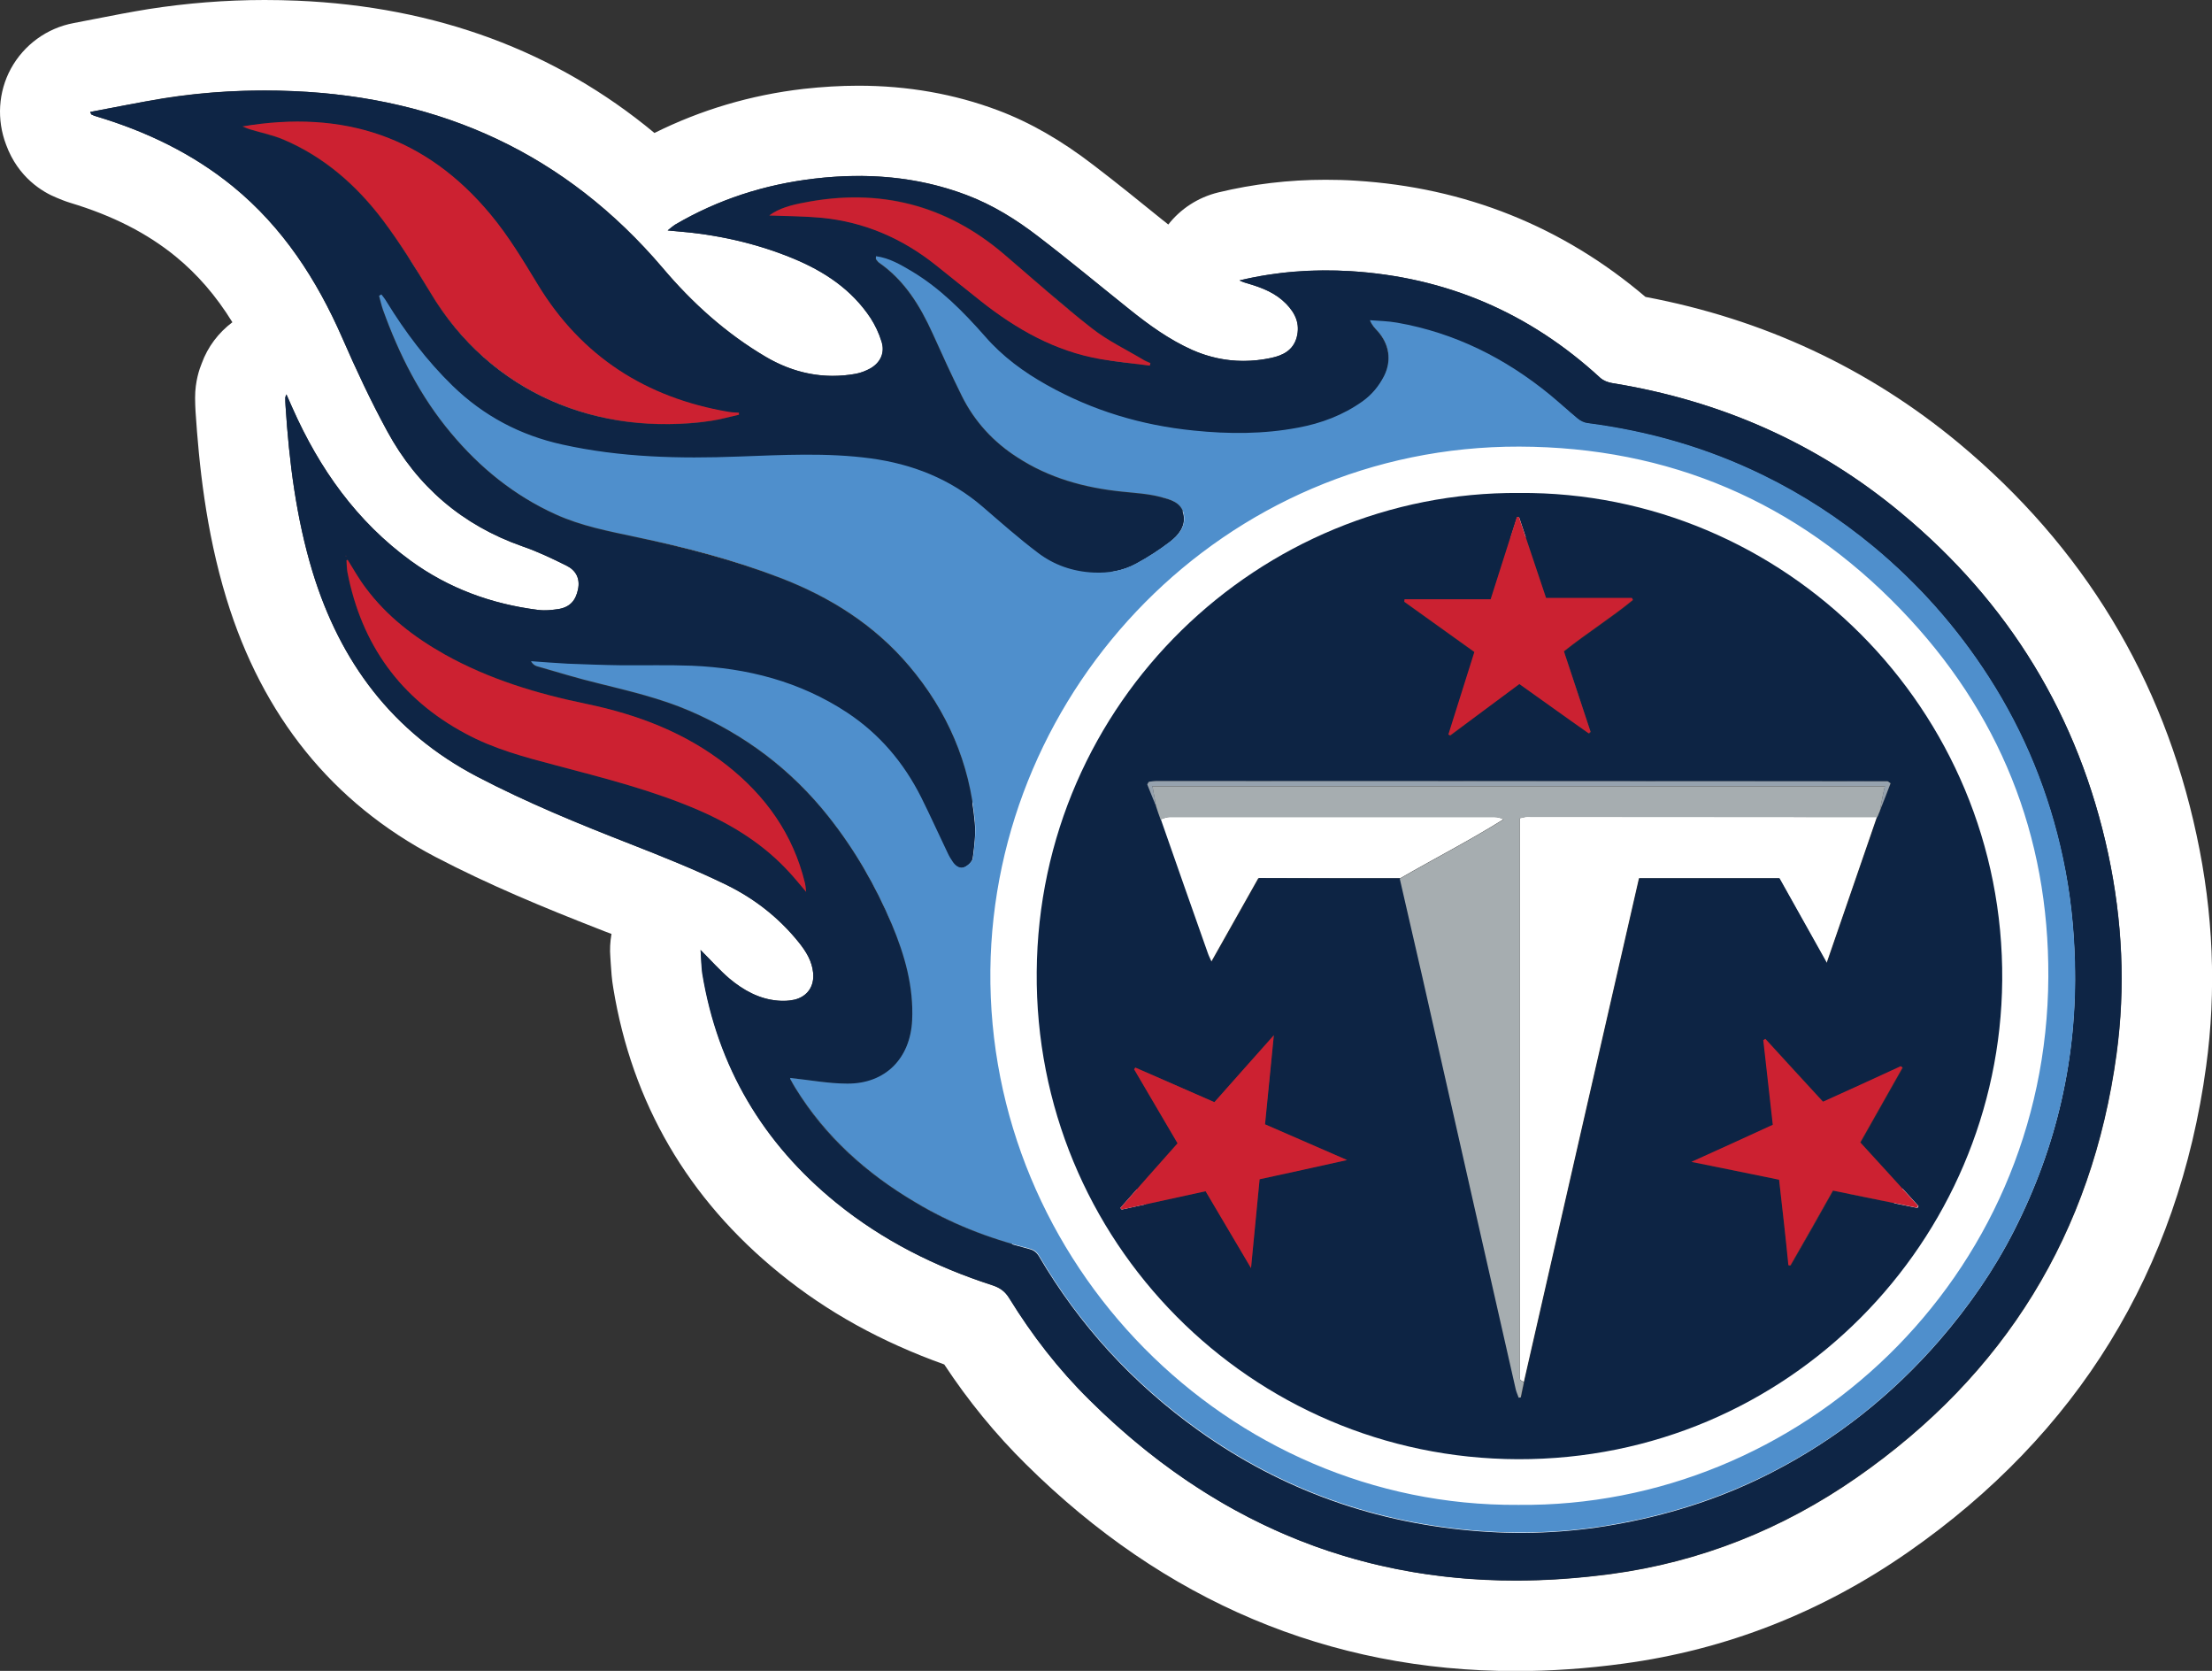 <?xml version="1.0" encoding="utf-8"?>
<!-- Generator: Adobe Illustrator 28.1.0, SVG Export Plug-In . SVG Version: 6.00 Build 0)  -->
<svg version="1.1" id="Layer_1" xmlns="http://www.w3.org/2000/svg" xmlns:xlink="http://www.w3.org/1999/xlink" x="0px" y="0px"
	 viewBox="0 0 978.5 738.9" style="enable-background:new 0 0 978.5 738.9;" xml:space="preserve">
<rect x="0" y="0" width="978.5" height="738.9" fill="#333333" stroke="none"/>
<style type="text/css">
	.st0{fill:#FFFFFF;}
	.st1{fill:#0E2545;}
	.st2{fill:#4F8FCC;}
	.st3{fill:#CC2131;}
	.st4{fill:#CB2131;}
	.st5{fill:#0D2444;}
	.st6{fill:#A6ADB0;}
	.st7{fill:#96A2AE;}
</style>
<g>
	<path class="st0" d="M722.4,265.4c-0.1-0.3-0.3-0.6-0.4-0.9C722.1,264.8,722.2,265.1,722.4,265.4c-8.4,6.9-17.6,12.9-26.6,19.7
		C704.8,278.3,714,272.3,722.4,265.4z"/>
	<path class="st0" d="M502.1,472.1c11.6,5.1,23.2,10.1,35,15.3l0,0C525.3,482.2,513.7,477.1,502.1,472.1L502.1,472.1z"/>
	<path class="st0" d="M702.9,324.5L702.9,324.5c0.3-0.2,0.5-0.5,0.8-0.7c-3.9-11.9-7.9-23.8-11.8-35.6c3.9,11.8,7.8,23.7,11.8,35.6
		C703.4,324,703.2,324.2,702.9,324.5z"/>
	<path class="st0" d="M641.5,325.2c7.6-5.6,15.2-11.3,22.9-17C656.7,313.9,649.1,319.6,641.5,325.2z"/>
	<path class="st0" d="M509.8,347.7L509.8,347.7c0.6,3.2,1.1,6.1,1.6,8.9l0,0C510.9,353.8,510.3,350.9,509.8,347.7z"/>
	<path class="st0" d="M811,526.6c-6.2,11-12.5,22.1-18.8,33.1C798.5,548.7,804.7,537.6,811,526.6z"/>
	<path class="st0" d="M823,505.3c6.3-11.2,12.5-22.2,18.7-33.1C835.5,483.2,829.3,494.1,823,505.3z"/>
	<path class="st0" d="M852,252.8c-23.2-23.4-50.2-41.8-80.4-54.7c-31.2-13.3-64.2-20.1-98.1-20.1l0,0c-0.5,0-1,0-1.6,0
		c-0.5,0-0.9,0-1.4,0c-33.3,0-65.9,6.6-96.6,19.5c-18,7.6-35,17.1-50.6,28.5c-1.6-4.3-6.2-5.4-10.1-6.3c-5.4-1.4-11.2-1.7-16.8-2.3
		c-16.6-1.7-32.3-6-46.4-15.2c-10.5-6.8-18.9-15.8-24.5-27.1c-4.5-9.1-8.7-18.3-12.9-27.6c-5.6-12.3-12.4-23.6-23.8-31.4
		c-0.5-0.4-0.9-1-1.3-1.5c-0.1-0.2,0-0.6,0-1.3l0,0c0,0.7-0.1,1.1,0,1.3c0.4,0.5,0.8,1.1,1.3,1.5c11.4,7.9,18.2,19.1,23.8,31.4
		c4.2,9.2,8.4,18.5,12.9,27.6c5.6,11.3,14,20.2,24.5,27.1c14.1,9.2,29.8,13.5,46.4,15.2c5.6,0.6,11.3,0.9,16.8,2.3
		c3.9,1,8.5,2,10.1,6.3c-10.3,7.5-20.1,15.8-29.3,24.8c-23.3,23-41.8,49.9-54.7,79.8c-3.4,7.9-6.4,16-9,24.2
		c-3.5-22.6-13.1-42.8-28.1-60.5c-15.4-18.2-34.9-30.4-57-38.9c-20.7-8-42-13.5-63.6-18c-12.2-2.6-24.4-4.9-35.8-10.1
		c-18.2-8.3-33.3-20.5-46.1-35.8c-13.7-16.3-23-34.8-30.2-54.7c-0.7-2-1.1-4-1.7-6.1c0,0,0,0,0.1,0c0,0,0,0-0.1,0
		c0.6,2,1,4.1,1.7,6.1c7.1,19.8,16.5,38.4,30.2,54.7c12.8,15.3,27.9,27.4,46.1,35.8c11.4,5.2,23.6,7.5,35.8,10.1
		c21.6,4.6,42.9,10.1,63.6,18c22.1,8.5,41.6,20.8,57,38.9c15.1,17.7,24.6,37.9,28.1,60.5c-7.6,24-11.5,49-11.8,74.7
		c-0.3,34.5,6.2,67.9,19.3,99.5c3,7.3,6.4,14.4,10,21.3c-15.1-4.4-29.5-10.4-43.1-18.5c-21.5-12.7-39.6-29-52.9-50.4
		c-0.7-1.1-1.3-2.3-2-3.5c-0.2-0.3-0.2-0.7-0.3-1c0,0.3,0.1,0.7,0.3,1c0.6,1.2,1.3,2.3,2,3.5c13.2,21.4,31.4,37.7,52.9,50.4
		c13.6,8,28,14.1,43.1,18.5c11.6,22,26.3,42.1,44,60c23.2,23.5,50.4,41.9,80.6,54.9c31.3,13.4,64.6,20.2,98.9,20.3h0.6
		c68.1,0,131.9-26.5,179.7-74.6c23-23.1,41.1-50,53.8-79.9c13.1-30.8,19.9-63.4,20.2-96.8c0.3-34.6-6.2-68.2-19.4-99.8
		C893.6,303.7,875.3,276.3,852,252.8z M837.9,532.1c-8.9-1.8-17.8-3.7-27-5.5C820.1,528.5,829.1,530.3,837.9,532.1
		c-33.8,55.9-94.8,93.3-164,93.3c-0.6,0-1.3,0-1.9,0c-0.1,0-0.3,0-0.4,0c-0.1,0-0.2,0-0.3,0c-0.5,0-0.9,0-1.4,0
		c-50.6,0-98.6-20.3-135.1-57.2c-37.1-37.5-57.2-86.8-56.6-138.8c1.1-104.7,86.1-190.2,190.1-191.9c-2.8,8.7-5.6,17.4-8.5,26.6
		c2.9-9.1,5.7-17.9,8.5-26.6c1.1,0,2.2,0,3.3,0h0.5c55.6,0.1,101.3,19.7,140,59.8c36.1,37.4,54.3,82.7,54.1,134.6
		C865.9,468.5,855.6,502.9,837.9,532.1z"/>
	<path class="st0" d="M831.6,358.5c1.6-4.1,3.2-8.1,4.7-12c-0.9-0.6-1.2-0.9-1.4-0.9c-107.9-0.1-215.7-0.1-323.6-0.1
		c-1,0-2,0.2-2.9,0.3c-0.1,0-0.3,0.2-0.4,0.3l0,0c0.1-0.1,0.2-0.3,0.4-0.3c1-0.1,2-0.3,2.9-0.3c107.9,0,215.7,0.1,323.6,0.1
		c0.3,0,0.5,0.3,1.4,0.9C834.8,350.4,833.2,354.5,831.6,358.5L831.6,358.5c-0.4,0.9-0.8,1.9-1.2,2.8c-51.7,0-103.3-0.1-155-0.1
		c-0.9,0-1.9,0.4-3.1,0.6c0,1.9,0,3.5,0,5.2c0,79.6,0,159.3,0,238.9c0,1.3-0.1,2.7,0.1,4c0.1,0.5,1.1,0.9,1.7,1.3
		c-0.5,2.2-0.9,4.4-1.4,6.7c-0.3,0-0.6,0.1-0.9,0.1c-0.4-1.2-1-2.4-1.3-3.7c-6-26.4-12-52.9-18-79.3c-7.8-34.3-15.5-68.7-23.3-103
		c-3.3-14.5-6.7-29-10-43.5c15.2-8.8,30.9-16.8,45.9-26.2c-1.4-0.7-2.7-1-3.9-1c-20.1,0-40.2,0-60.2,0c-27.9,0-55.8,0-83.7,0
		c-1.4,0-2.7,0.7-4.1,1.1c6.9,19.7,13.8,39.5,20.8,59.2c0.4,1.2,1,2.3,1.7,3.9c7.2-12.8,14-24.9,20.9-37.1c21,0,41.8,0,62.6,0
		c3.3,14.5,6.7,29,10,43.5c7.8,34.3,15.6,68.7,23.3,103c6,26.4,12,52.9,18,79.3c0.3,1.3,0.9,2.5,1.3,3.7c0.3,0,0.6-0.1,0.9-0.1
		c0.5-2.2,0.9-4.4,1.4-6.7C691,536.9,708,462.7,725,388.4c20.8,0,41.3,0,62,0c6.8,12.1,13.6,24.3,21,37.5
		c7.7-22.4,15-43.5,22.3-64.7C830.8,360.4,831.2,359.5,831.6,358.5z"/>
	<path class="st0" d="M553.3,560.8L553.3,560.8c1.3-13.8,2.5-26.3,3.8-39.3l0,0C555.8,534.4,554.6,547,553.3,560.8z"/>
	<path class="st0" d="M787,521.7c-11.2-2.3-22.1-4.5-33.8-6.9C764.9,517.2,775.8,519.4,787,521.7z"/>
	<path class="st0" d="M563.3,457.7L563.3,457.7c-1.4,13.9-2.6,26.5-3.9,39.4c11.9,5.2,23.6,10.3,36.3,15.8l0,0
		c-12.7-5.5-24.4-10.6-36.3-15.8C560.7,484.2,562,471.6,563.3,457.7z"/>
	<path class="st0" d="M457.9,124.2c5.9,5.1,11.8,10.1,17.8,15.1C469.7,134.4,463.8,129.3,457.9,124.2z"/>
	<path class="st0" d="M434,133.2c15.7,12.4,32.8,22.1,52.8,25.6c5.4,1,10.9,1.6,16.4,2.2c-5.5-0.7-11-1.3-16.4-2.2
		C466.7,155.3,449.7,145.6,434,133.2c-6.7-5.3-13.2-10.6-19.9-15.9c-14.9-11.9-31.8-19.2-50.8-21c-7.7-0.7-15.5-0.7-22.9-1l0,0
		c7.4,0.3,15.2,0.3,22.9,1c19,1.8,35.9,9.1,50.8,21C420.7,122.6,427.3,127.9,434,133.2z"/>
	<path class="st0" d="M508.9,160.6c-0.1,0.3-0.1,0.6-0.2,0.9C508.8,161.1,508.8,160.8,508.9,160.6L508.9,160.6z"/>
	<path class="st0" d="M612.4,166.3c3.4-6.9,2.3-14.2-3-19.9c-1.2-1.3-2.4-2.5-3.3-4.7l0,0c0.9,2.2,2.1,3.4,3.3,4.7
		C614.6,152.1,615.8,159.4,612.4,166.3c-2.2,4.5-5.4,8.3-9.6,11.3c-4,2.9-8.2,5.2-12.6,7c4.4-1.8,8.6-4.1,12.6-7
		C607,174.6,610.1,170.8,612.4,166.3z"/>
	<path class="st0" d="M110.6,57.2c-0.9-0.3-1.7-0.6-3.4-1.3l0,0C108.9,56.6,109.8,56.9,110.6,57.2c4.9,1.5,10,2.5,14.7,4.5
		c9,3.8,17,8.8,24.3,14.8c-7.3-6-15.3-11-24.3-14.8C120.6,59.7,115.5,58.7,110.6,57.2z"/>
	<path class="st0" d="M190.2,129.2c23.2,38.8,62,58.4,104.2,58.4c6.6,0,13.3-0.5,20-1.4c4.2-0.6,8.3-1.8,12.4-2.7
		c-4.1,0.9-8.3,2.1-12.4,2.7c-6.7,1-13.4,1.4-20,1.4C252.2,187.5,213.5,167.9,190.2,129.2c-6.6-11-13.4-21.9-21.1-32.1
		c-2.6-3.5-5.4-6.8-8.3-9.9c2.9,3.1,5.7,6.4,8.3,9.9C176.8,107.3,183.7,118.2,190.2,129.2z"/>
	<path class="st0" d="M394.5,408.6c5.7,13.6,9.8,27.5,9,42.5c-0.5,10.5-5,18.9-12.4,23.7c7.4-4.8,11.9-13.1,12.4-23.7
		C404.3,436.1,400.2,422.2,394.5,408.6c-7.2-17.1-16.4-33-28-47.6c-16.4-20.8-37-36.2-61.3-46.7c-13-5.6-26.7-8.8-40.4-12.2
		c-9.2-2.2-18.2-5-27.3-7.6c-1-0.3-1.9-1-2.6-2.2l0,0c0.7,1.2,1.6,1.9,2.6,2.2c9.1,2.6,18.1,5.4,27.3,7.6
		c13.7,3.4,27.4,6.6,40.4,12.2c24.3,10.5,44.8,25.9,61.3,46.7C378.1,375.6,387.4,391.5,394.5,408.6z"/>
	<path class="st0" d="M971.7,369.4c-14.8-69.4-50.2-127.7-105.3-173.5c-39.9-33.1-86.4-54.8-138.5-64.6
		c-36.7-31.2-79.8-48.4-128.2-51.4c-4.5-0.3-9-0.4-13.4-0.4c-16.2,0-32.1,1.9-47.4,5.6c-9,2.2-16.7,7.3-22.1,14.2
		c-0.8-0.7-1.7-1.4-2.5-2c-9.9-8-20.1-16.3-30.6-24.3c-14.3-11-28.1-18.9-42.2-24.2c-19.4-7.3-40.1-10.9-61.8-10.9
		c-7.9,0-16,0.5-24.2,1.4c-23.4,2.7-45.5,9.3-66,19.5c-43.7-36.3-96.7-55.9-158-58.5C126.7,0.1,121.8,0,117,0
		C99.7,0,82.5,1.4,65.8,4c-8,1.3-15.8,2.8-23.4,4.3c-3.3,0.6-6.5,1.3-9.8,1.9c-11.8,2.2-22,9.6-27.8,20.2C-0.8,40.7-1.5,53,2.7,64
		C8,78.5,18.9,85,25.2,87.5c1.2,0.5,3.3,1.4,5.9,2.2c18.9,5.7,34.1,13.5,46.7,23.8c9.5,7.8,17.7,17.2,25,29
		c-6.1,4.6-10.9,10.8-13.6,18.3c-0.9,2.2-2.9,7.7-2.9,15.1c0,2.3,0.1,4.2,0.2,6.1c1.5,22.6,4.4,52.4,13.7,82.8
		c15.9,51.9,46.9,90.3,92.3,114.1c23.9,12.5,48.7,22.7,72,31.8c1.9,0.8,3.9,1.5,6,2.3c-0.6,3.4-0.8,6.9-0.5,10.4
		c0.1,1,0.1,2,0.2,3.1c0.2,2.9,0.4,6.5,1.1,10.5c8.3,50.7,33,93.2,73.6,126.1c21,17.1,44.9,30.3,72.8,40.3
		c10.6,16.1,22.8,31,36.2,44.2C515.1,708.2,588,739,670.6,739c15.4,0,31.4-1.1,47.5-3.3c45.4-6.1,87.8-22.7,126.1-49.4
		c37.2-25.9,67.3-57.2,89.2-92.9c22.1-35.9,36.4-76.9,42.5-121.8C980.5,438.1,979.1,403.7,971.7,369.4z M936.3,466.2
		c-10.8,79.2-49.4,141.7-115,187.3c-32.8,22.8-69.2,37.3-108.6,42.6c-14.4,1.9-28.4,2.9-42.1,2.9c-71.6,0-134.7-26.4-188.5-79.8
		c-13.7-13.5-25.4-28.6-35.5-45c-1.9-3.1-4.2-4.7-7.6-5.8c-25-8.1-48.3-19.7-68.9-36.4c-32.5-26.4-52.5-60.1-59.3-101.5
		c-0.5-3.1-0.5-6.3-0.9-10.4c4.7,4.7,8.5,9,12.7,12.6c6.2,5.2,13.2,9.1,21.4,9.8c0.8,0.1,1.7,0.1,2.6,0.1c1.6,0,3.3-0.2,4.8-0.5
		c5.8-1.4,8.9-6,8.3-11.9c-0.5-5.2-3.1-9.4-6.3-13.4c-8.9-11.1-20-19.7-32.7-25.8c-13.6-6.6-27.7-12.2-41.7-17.7
		c-23.1-9-46-18.4-68-29.9c-37.4-19.6-60.5-50.6-72.7-90.4c-7.3-24-10.4-48.8-12-73.7c-0.1-1.2-0.1-2.3-0.1-3.5
		c0-0.3,0.2-0.6,0.5-1.4c1,2.3,1.9,4.2,2.7,6.1c11.9,26.8,28.4,50.1,52.3,67.5c16.8,12.2,35.7,19.1,56.2,21.7c1,0.1,2,0.2,3,0.2
		c2.2,0,4.3-0.3,6.4-0.6c4.9-0.9,7.4-3.8,8.4-8.7c1-4.8-1-8.4-5-10.4c-6.4-3.2-12.9-6.3-19.6-8.6c-26.5-9.3-46.5-26.4-59.8-50.9
		c-7.3-13.4-13.8-27.3-19.9-41.3c-11.3-25.8-26.3-48.9-48.3-66.9c-17.9-14.6-38.4-24.4-60.4-31c-0.8-0.2-1.5-0.5-2.3-0.9
		c-0.1,0-0.1-0.3-0.5-1.1c10.8-2,21.4-4.2,32.1-6c15-2.4,30-3.5,45.1-3.5c4.3,0,8.6,0.1,12.8,0.3c65.6,2.8,120.5,27.9,163.3,78.2
		c13.1,15.5,28.1,29,45.6,39.3c9.3,5.5,19.3,8.4,29.7,8.4c3.3,0,6.7-0.3,10.1-0.9c2.2-0.4,4.5-1.3,6.5-2.4c4.5-2.6,6.5-7,4.9-11.9
		c-1.1-3.6-2.8-7.2-4.8-10.3c-8.4-12.7-20.5-20.7-34.3-26.4c-16.7-6.9-34.2-10.7-52.3-12.1c-0.8-0.1-1.5-0.1-3.2-0.3
		c1.5-1.2,2.3-1.9,3.2-2.5c19.1-11.2,39.6-17.8,61.6-20.4c6.6-0.8,13.1-1.2,19.6-1.2c16.2,0,32.1,2.5,47.7,8.4
		c11.7,4.4,22.1,10.9,31.8,18.4c13.6,10.4,26.8,21.4,40.2,32.1c8.7,7,17.7,13.5,28,18.1c7.3,3.2,14.8,4.8,22.5,4.8
		c4,0,8.1-0.4,12.2-1.3c5.2-1.1,9.8-3.3,11.4-9.1c1.6-6-0.6-10.7-4.7-14.9c-4.6-4.7-10.4-7-16.5-8.8c-1.4-0.4-2.8-0.8-4.1-1.5
		c12.6-3,25.3-4.4,38.1-4.4c3.6,0,7.3,0.1,10.9,0.3c42.5,2.6,79.3,18.4,110.6,47.2c1.3,1.2,3.4,2,5.2,2.3
		c47.7,7.7,90.5,26.4,127.7,57.3c47.9,39.7,78.7,90,91.8,151C938.9,407,940.3,436.6,936.3,466.2z"/>
	<path class="st0" d="M251.8,309.7c2.5,0.6,5.1,1.1,7.7,1.7c1.3,0.3,2.6,0.6,4,0.9c-1.3-0.3-2.6-0.6-4-0.9
		C256.9,310.8,254.3,310.3,251.8,309.7z"/>
	<path class="st0" d="M169.4,269c7.9,8.2,17.2,14.8,27.3,20.5C186.6,283.8,177.3,277.2,169.4,269z"/>
	<path class="st0" d="M157.4,267.5c8.2,24.8,24.2,43.9,48.5,57C181.6,311.4,165.6,292.3,157.4,267.5z"/>
</g>
<g>
	<g>
		<path class="st1" d="M309.9,420.1c4.7,4.7,8.5,9,12.7,12.6c6.2,5.2,13.2,9.1,21.4,9.8c2.4,0.2,5,0.2,7.4-0.4
			c5.8-1.4,8.9-6,8.3-11.9c-0.5-5.2-3.1-9.4-6.3-13.4c-8.9-11.1-20-19.7-32.7-25.8c-13.6-6.6-27.7-12.2-41.7-17.7
			c-23.1-9-46-18.4-68-29.9c-37.4-19.6-60.5-50.6-72.7-90.4c-7.3-24-10.4-48.8-12-73.7c-0.1-1.2-0.1-2.3-0.1-3.5
			c0-0.3,0.2-0.6,0.5-1.4c1,2.3,1.9,4.2,2.7,6.1c11.9,26.8,28.4,50.1,52.3,67.5c16.8,12.2,35.7,19.1,56.2,21.7
			c3.1,0.4,6.3,0.1,9.4-0.4c4.9-0.9,7.4-3.8,8.4-8.7c1-4.8-1-8.4-5-10.4c-6.4-3.2-12.9-6.3-19.6-8.6c-26.5-9.3-46.5-26.4-59.8-50.9
			c-7.3-13.4-13.8-27.3-19.9-41.3c-11.3-25.8-26.3-48.9-48.3-66.9c-17.9-14.6-38.4-24.4-60.4-31c-0.8-0.2-1.5-0.5-2.3-0.9
			c-0.1,0-0.1-0.3-0.5-1.1c10.8-2,21.4-4.2,32.1-5.9c19.1-3.1,38.4-4.1,57.8-3.3c65.6,2.8,120.5,27.9,163.3,78.2
			c13.1,15.5,28.1,29,45.6,39.3c12.3,7.2,25.6,10.1,39.8,7.5c2.2-0.4,4.5-1.3,6.5-2.4c4.5-2.6,6.5-7,4.9-11.9
			c-1.1-3.6-2.8-7.2-4.8-10.3c-8.4-12.7-20.5-20.7-34.3-26.4c-16.7-6.9-34.2-10.7-52.3-12.1c-0.8-0.1-1.5-0.1-3.2-0.3
			c1.5-1.2,2.3-1.9,3.2-2.5c19.1-11.2,39.6-17.8,61.6-20.4c23-2.7,45.5-1,67.3,7.2c11.7,4.4,22.1,10.9,31.9,18.4
			c13.6,10.4,26.8,21.4,40.2,32.1c8.7,7,17.7,13.5,28,18.1c11.2,4.9,22.8,6,34.7,3.5c5.2-1.1,9.8-3.3,11.4-9.1
			c1.6-6-0.6-10.7-4.7-14.9c-4.6-4.7-10.4-7-16.5-8.8c-1.4-0.4-2.8-0.8-4.1-1.5c16.2-3.9,32.5-5.1,49-4.1
			c42.5,2.6,79.3,18.4,110.6,47.2c1.3,1.2,3.4,2,5.2,2.3c47.7,7.7,90.5,26.4,127.7,57.3c47.9,39.7,78.7,90,91.8,151
			c6.2,29.3,7.7,58.8,3.6,88.4c-10.8,79.2-49.4,141.7-115,187.3c-32.8,22.8-69.2,37.3-108.6,42.6c-89.3,12.1-166.5-13.3-230.7-76.9
			c-13.7-13.5-25.4-28.6-35.5-45c-1.9-3.1-4.2-4.7-7.6-5.8c-25-8.1-48.3-19.7-68.9-36.4c-32.5-26.4-52.5-60.1-59.3-101.5
			C310.2,427.4,310.2,424.2,309.9,420.1z M349.5,476.7c0.1,0.3,0.1,0.8,0.3,1.2c0.6,1.2,1.3,2.3,2,3.5
			c13.2,21.4,31.4,37.7,52.9,50.4c15.7,9.3,32.5,15.9,50.1,20.4c2.1,0.5,3.5,1.3,4.7,3.2c18,30.7,41.6,56.4,70.5,77.1
			c37.3,26.7,79,41.3,124.6,44.7c21.3,1.6,42.5,0.4,63.6-3.7c23-4.4,45-11.7,65.7-22.4c28.4-14.6,53-34.1,74-58.3
			c12.9-14.9,24.1-31,33-48.5c19-37.3,28-76.8,26.9-118.7c-0.4-15.5-2-30.8-5.3-46c-6.1-28.7-17-55.5-32.9-80.2
			c-13.9-21.7-30.8-40.8-50.7-57.3c-15.2-12.6-31.6-23.3-49.3-31.9c-24.5-12-50.4-19.4-77.5-22.9c-1.5-0.2-3.1-1-4.3-2
			c-4.1-3.4-8-7-12.1-10.4c-19.9-16.4-42.2-27.5-67.7-32c-4-0.7-8-0.7-12.1-1.1c0.9,2.2,2.1,3.4,3.3,4.7c5.2,5.7,6.4,13,3,19.9
			c-2.2,4.5-5.4,8.3-9.6,11.3c-8.6,6.1-18.2,9.7-28.4,11.6c-15.3,2.9-30.7,2.9-46.2,1.3c-23.1-2.4-44.9-8.8-65.1-20.2
			c-10.2-5.8-19.5-12.7-27.3-21.5c-9.6-10.9-19.8-21.2-32.3-28.7c-4.9-2.9-9.9-5.9-15.9-6.7c0,0.7-0.1,1.1,0,1.3
			c0.4,0.5,0.8,1.1,1.3,1.5c11.4,7.9,18.2,19.1,23.8,31.4c4.2,9.2,8.4,18.5,12.9,27.6c5.6,11.3,14,20.2,24.5,27.1
			c14.1,9.2,29.8,13.5,46.4,15.2c5.6,0.6,11.3,0.9,16.8,2.3c4.3,1.1,9.5,2.2,10.5,7.9c0.9,5.2-2.4,9-6.1,11.9
			c-4.7,3.6-9.8,6.9-15,9.7c-5.8,3.1-12.3,4.2-18.8,4c-9-0.4-17.4-3.4-24.6-8.7c-8.5-6.4-16.4-13.5-24.5-20.4
			c-14.3-12.3-31.1-19-49.6-21.4c-19.4-2.6-38.9-1.5-58.4-0.8c-26.2,0.9-52.2,0.4-77.9-5.3c-18.6-4.1-34.8-12.7-48.6-26
			c-11.4-11.1-20.9-23.6-29.2-37.2c-0.7-1.1-1.5-2.1-2.3-3.2c-0.3,0.2-0.7,0.4-1,0.6c0.6,2,1,4.1,1.7,6.1
			c7.1,19.8,16.5,38.4,30.2,54.7c12.8,15.3,27.9,27.4,46.1,35.8c11.4,5.2,23.6,7.5,35.8,10.1c21.6,4.6,42.9,10.1,63.6,18
			c22.1,8.5,41.6,20.8,57,38.9c16.9,19.9,26.9,43,29.2,69.1c0.5,5.2-0.2,10.6-0.9,15.9c-0.2,1.5-2.1,3.3-3.7,4
			c-1.9,0.9-3.9-0.3-5.1-2.1c-0.9-1.2-1.6-2.5-2.3-3.9c-3.9-8.2-7.7-16.6-11.8-24.8c-7.7-15.3-18.3-28-32.8-37.5
			c-20.9-13.7-44.1-19.7-68.7-20.7c-10.5-0.4-21-0.1-31.5-0.2c-7.8-0.1-15.6-0.4-23.4-0.7c-5.4-0.2-10.8-0.7-16.2-1.1
			c0.7,1.2,1.6,1.9,2.6,2.2c9.1,2.6,18.1,5.4,27.3,7.6c13.7,3.4,27.4,6.6,40.4,12.2c24.3,10.5,44.8,25.9,61.3,46.7
			c11.5,14.5,20.8,30.5,28,47.6c5.7,13.6,9.8,27.5,9,42.5c-0.8,16.9-11.8,28.1-28.7,28C366.5,479.1,358.2,477.6,349.5,476.7z
			 M326.9,183.4c0-0.3-0.1-0.6-0.1-0.8c-1.6-0.1-3.2-0.2-4.7-0.4c-36.5-6.2-65-24.4-84.3-56.3c-6.5-10.7-12.9-21.4-20.9-31
			C188.3,60.5,151.8,48.4,107.2,56c1.8,0.7,2.6,1,3.4,1.3c4.9,1.5,10,2.5,14.7,4.5c17.9,7.6,32.2,20.1,43.8,35.4
			c7.7,10.2,14.5,21.1,21.1,32.1c26.8,44.8,74.5,64,124.2,56.9C318.7,185.5,322.8,184.3,326.9,183.4z M153.8,247.6
			c-0.2,0-0.4,0.1-0.6,0.1c0.1,1.7,0.1,3.5,0.4,5.2c6.2,32,23.4,56,52.3,71.5c12.6,6.7,26.2,10.3,39.8,14
			c21.5,5.7,43.1,11.1,63.6,20c15.1,6.6,28.8,15.2,40,27.5c2.3,2.5,4.4,5.2,7.3,8.5c-0.2-1.9-0.3-2.9-0.5-3.8
			c-5.3-21.6-17.4-38.6-34.6-52.2c-18.3-14.4-39.5-22.4-62-27.1c-21.9-4.6-43.1-11-62.8-21.9c-13.5-7.5-25.6-16.9-34.9-29.3
			C158.9,256.1,156.5,251.8,153.8,247.6z M508.6,161.7c0.1-0.4,0.2-0.8,0.3-1.2c-1-0.5-2-0.9-3-1.4c-7.7-4.6-15.9-8.5-22.9-14
			c-13.3-10.5-26-21.8-38.9-32.8c-25.7-22-55.3-29.3-88.3-22.8c-5.6,1.1-11.2,2.6-15.5,5.7c7.4,0.3,15.2,0.3,22.9,1
			c19,1.8,35.9,9.1,50.8,21c6.6,5.3,13.2,10.6,19.9,15.9c15.7,12.4,32.8,22.1,52.8,25.6C494,160.1,501.3,160.8,508.6,161.7z
			 M153.2,245.9l-0.2-0.2v0.3L153.2,245.9z"/>
		<path class="st2" d="M349.5,476.7c8.6,0.9,17,2.5,25.3,2.5c16.9,0.1,27.9-11.2,28.7-28c0.7-15-3.3-28.9-9-42.5
			c-7.2-17.1-16.4-33-28-47.6c-16.4-20.8-37-36.2-61.3-46.7c-13-5.6-26.7-8.8-40.4-12.2c-9.2-2.2-18.2-5-27.3-7.6
			c-1-0.3-1.9-1-2.6-2.2c5.4,0.4,10.8,0.8,16.2,1.1c7.8,0.3,15.6,0.6,23.4,0.7c10.5,0.1,21-0.2,31.5,0.2c24.6,1,47.9,7,68.7,20.7
			c14.4,9.5,25.1,22.2,32.8,37.5c4.1,8.2,7.8,16.5,11.8,24.8c0.6,1.3,1.4,2.6,2.3,3.9c1.3,1.8,3.2,3,5.1,2.1c1.6-0.7,3.5-2.5,3.7-4
			c0.7-5.2,1.3-10.6,0.9-15.9c-2.3-26.1-12.2-49.1-29.2-69.1c-15.4-18.2-34.9-30.4-57-38.9c-20.7-8-42-13.5-63.6-18
			c-12.2-2.6-24.4-4.9-35.8-10.1c-18.2-8.3-33.3-20.5-46.1-35.8c-13.7-16.3-23-34.8-30.2-54.7c-0.7-2-1.1-4-1.7-6.1
			c0.3-0.2,0.7-0.4,1-0.6c0.8,1,1.6,2,2.3,3.2c8.3,13.5,17.8,26.1,29.2,37.2c13.7,13.3,29.9,21.9,48.6,26
			c25.7,5.7,51.7,6.3,77.9,5.3c19.5-0.7,39-1.8,58.4,0.8c18.5,2.5,35.3,9.1,49.6,21.4c8,6.9,16,14,24.5,20.4
			c7.1,5.4,15.5,8.3,24.6,8.7c6.6,0.3,13-0.8,18.8-4c5.2-2.8,10.3-6.1,15-9.7c3.7-2.8,7-6.6,6.1-11.9c-1-5.6-6.2-6.8-10.5-7.9
			c-5.4-1.4-11.1-1.7-16.8-2.3c-16.6-1.7-32.3-6-46.4-15.2c-10.5-6.8-18.9-15.8-24.5-27.1c-4.5-9.1-8.7-18.3-12.9-27.6
			c-5.6-12.3-12.4-23.6-23.8-31.4c-0.5-0.4-0.9-1-1.3-1.5c-0.1-0.2,0-0.6,0-1.3c6,0.8,11,3.8,15.9,6.7c12.5,7.5,22.7,17.8,32.3,28.7
			c7.7,8.9,17.1,15.8,27.3,21.5c20.3,11.4,42,17.9,65.1,20.2c15.5,1.6,30.9,1.6,46.2-1.3c10.2-1.9,19.8-5.5,28.4-11.6
			c4.2-3,7.3-6.8,9.6-11.3c3.4-6.9,2.3-14.2-3-19.9c-1.2-1.3-2.4-2.5-3.3-4.7c4,0.3,8.1,0.4,12.1,1.1c25.5,4.5,47.8,15.7,67.7,32
			c4.1,3.4,8,7,12.1,10.4c1.2,1,2.8,1.8,4.3,2c27.1,3.5,52.9,10.9,77.5,22.9c17.7,8.6,34.1,19.3,49.3,31.9
			c19.8,16.5,36.7,35.6,50.7,57.3c15.9,24.7,26.8,51.5,32.9,80.2c3.2,15.1,4.9,30.4,5.3,46c1.1,41.9-7.9,81.4-26.9,118.7
			c-8.9,17.6-20.1,33.6-33,48.5c-21,24.2-45.5,43.7-74,58.3c-20.8,10.7-42.8,18-65.7,22.4c-21,4.1-42.3,5.3-63.6,3.7
			c-45.5-3.4-87.3-18-124.6-44.7c-28.9-20.7-52.5-46.3-70.5-77.1c-1.1-1.9-2.6-2.7-4.7-3.2c-17.7-4.4-34.5-11.1-50.1-20.4
			c-21.5-12.7-39.6-29-52.9-50.4c-0.7-1.1-1.3-2.3-2-3.5C349.6,477.4,349.6,476.9,349.5,476.7z M671.6,665.5
			c124.6,1.3,233.9-100,234.5-233.5c0.3-62.6-21.7-117.3-65.3-162.5c-45.9-47.6-102.5-71.8-168.7-72
			c-130.9-0.3-232.6,106.9-234,231.5C436.8,558.7,543.1,666.4,671.6,665.5z"/>
		<path class="st3" d="M326.9,183.4c-4.1,0.9-8.3,2.1-12.4,2.7c-49.8,7.1-97.4-12.1-124.2-56.9c-6.6-11-13.4-21.9-21.1-32.1
			c-11.6-15.3-25.9-27.8-43.8-35.4c-4.7-2-9.8-3-14.7-4.5c-0.9-0.3-1.7-0.6-3.4-1.3c44.6-7.5,81.1,4.5,109.7,38.9
			c8,9.6,14.4,20.3,20.9,31c19.3,31.8,47.9,50.1,84.3,56.3c1.6,0.3,3.1,0.3,4.7,0.4C326.8,182.8,326.9,183.1,326.9,183.4z"/>
		<path class="st3" d="M153.8,247.6c2.6,4.2,5,8.5,8,12.4c9.3,12.5,21.4,21.8,34.9,29.4c19.6,11,40.9,17.4,62.8,21.9
			c22.6,4.7,43.7,12.7,62,27.1c17.2,13.5,29.4,30.6,34.6,52.2c0.2,0.9,0.3,1.9,0.5,3.8c-2.8-3.3-5-6-7.3-8.5
			c-11.2-12.3-24.9-20.9-40-27.5c-20.5-8.9-42.1-14.3-63.6-20c-13.7-3.6-27.3-7.2-39.8-14c-28.8-15.4-46-39.4-52.2-71.4
			c-0.3-1.7-0.3-3.5-0.4-5.2C153.4,247.7,153.6,247.7,153.8,247.6z"/>
		<path class="st4" d="M508.6,161.7c-7.3-1-14.6-1.7-21.9-2.9c-20-3.5-37.1-13.2-52.8-25.6c-6.7-5.3-13.2-10.6-19.9-15.9
			c-14.9-11.9-31.8-19.2-50.8-21c-7.7-0.7-15.5-0.7-22.9-1c4.2-3.2,9.9-4.7,15.5-5.7c33-6.5,62.6,0.9,88.3,22.8
			c12.9,11,25.5,22.4,38.9,32.8c7,5.5,15.2,9.4,22.9,14c0.9,0.6,2,0.9,3,1.4C508.8,160.9,508.7,161.3,508.6,161.7z"/>
		<polygon class="st3" points="153.2,245.9 152.9,246 153,245.7 		"/>
		<path class="st5" d="M672,218c117.1-0.9,214.7,95.6,213.7,215.6c-1,114.9-94.3,212-214.2,211.7c-118.2-0.3-213.9-96.5-212.9-215.5
			C459.5,310.3,557.3,217.2,672,218z M619.4,388.4c3.3,14.5,6.7,29,10,43.5c7.8,34.3,15.5,68.7,23.3,103c6,26.5,12,52.9,18,79.3
			c0.3,1.3,0.9,2.5,1.3,3.7c0.3,0,0.6-0.1,0.9-0.1c0.5-2.2,0.9-4.4,1.4-6.7c16.9-74.2,33.9-148.4,50.9-222.7c20.8,0,41.3,0,62,0
			c6.8,12.1,13.6,24.3,21,37.5c7.7-22.4,15-43.5,22.3-64.7c0.4-0.9,0.8-1.9,1.2-2.8c1.6-4.1,3.2-8.1,4.7-12
			c-0.9-0.6-1.2-0.9-1.4-0.9c-107.9-0.1-215.7-0.1-323.6-0.1c-1,0-2,0.2-2.9,0.3c-0.1,0-0.3,0.2-0.4,0.3c-0.1,0.1-0.2,0.3-0.5,0.9
			c1.2,3,2.6,6.3,3.9,9.6c0.7,1.9,1.4,3.9,2,5.8c6.9,19.7,13.8,39.5,20.8,59.2c0.4,1.2,1,2.3,1.7,3.9c7.2-12.8,14-24.9,20.9-37.1
			C577.8,388.4,598.6,388.4,619.4,388.4z M672.1,302.5c10.3,7.3,20.6,14.6,30.8,22c0.3-0.2,0.5-0.5,0.8-0.7
			c-3.9-11.9-7.9-23.8-11.8-35.6c10.2-8.2,20.9-14.8,30.5-22.7c-0.1-0.3-0.3-0.6-0.4-0.9c-12.6,0-25.2,0-38,0
			c-4.1-12.1-8-24-12-35.8c-0.3,0-0.6,0-0.9,0c-3.8,11.9-7.6,23.8-11.6,36.4c-12.9,0-25.5,0-38.1,0c0,0.4-0.1,0.7-0.1,1.1
			c10.4,7.4,20.7,14.8,31,22.2c-3.9,12.5-7.7,24.5-11.5,36.5c0.3,0.1,0.5,0.3,0.8,0.4C651.6,317.7,661.7,310.2,672.1,302.5z
			 M520.9,505.6c-8.6,9.7-16.9,19.1-25.3,28.6c0.2,0.2,0.4,0.5,0.6,0.7c12.3-2.7,24.5-5.4,37.1-8.1c6.7,11.3,13.1,22.2,20.1,34
			c1.3-13.8,2.5-26.3,3.8-39.3c12.6-2.8,25.1-5.6,38.7-8.5c-12.7-5.5-24.4-10.6-36.3-15.8c1.3-12.9,2.5-25.5,3.9-39.4
			c-9.3,10.5-17.7,20-26.3,29.6c-11.8-5.1-23.4-10.2-35-15.3c-0.2,0.3-0.3,0.5-0.5,0.8C507.9,483.6,514.3,494.4,520.9,505.6z
			 M787,521.7c1.5,13.1,2.9,25.5,4.3,37.9c0.3,0,0.6,0,0.9,0.1c6.3-11.1,12.6-22.2,18.8-33.1c12.7,2.6,25,5.1,37.2,7.6
			c0.2-0.3,0.3-0.5,0.5-0.8c-8.5-9.3-16.9-18.6-25.6-28.1c6.3-11.2,12.5-22.2,18.7-33.1c-0.3-0.2-0.5-0.4-0.8-0.6
			c-11.4,5.2-22.9,10.4-34.4,15.7c-8.7-9.5-17.1-18.7-25.5-27.8c-0.3,0.2-0.6,0.4-0.9,0.6c1.4,12.4,2.8,24.7,4.2,37.4
			c-11.7,5.3-23.5,10.7-36,16.4C761.8,516.6,774.2,519.1,787,521.7z"/>
		<path class="st6" d="M513.4,362.4c-0.7-1.9-1.4-3.9-2-5.8c-0.5-2.9-1-5.7-1.6-8.9c107.9,0,215.6,0,324,0c-0.5,2.2-0.9,3.9-1.2,5.6
			c-0.4,1.8-0.7,3.5-1,5.3c-0.4,0.9-0.8,1.9-1.2,2.8c-51.7,0-103.3-0.1-155-0.1c-0.9,0-1.9,0.4-3.1,0.6c0,1.9,0,3.5,0,5.2
			c0,79.6,0,159.3,0,238.9c0,1.3-0.1,2.7,0.1,4c0.1,0.5,1.1,0.9,1.7,1.3c-0.5,2.2-0.9,4.4-1.4,6.7c-0.3,0-0.6,0.1-0.9,0.1
			c-0.4-1.2-1-2.4-1.3-3.7c-6-26.4-12-52.9-18-79.3c-7.8-34.3-15.5-68.7-23.3-103c-3.3-14.5-6.7-29-10-43.5
			c15.2-8.8,30.9-16.8,45.9-26.2c-1.4-0.7-2.7-1-3.9-1c-48,0-95.9,0-143.9,0C516.1,361.3,514.8,362,513.4,362.4z"/>
		<path class="st4" d="M672.1,302.5c-10.3,7.7-20.5,15.2-30.6,22.7c-0.3-0.1-0.5-0.3-0.8-0.4c3.8-12,7.6-24,11.5-36.5
			c-10.3-7.4-20.7-14.8-31-22.2c0-0.4,0.1-0.7,0.1-1.1c12.6,0,25.3,0,38.1,0c4-12.6,7.8-24.5,11.6-36.4c0.3,0,0.6,0,0.9,0
			c4,11.8,7.9,23.7,12,35.8c12.8,0,25.4,0,38,0c0.1,0.3,0.3,0.6,0.4,0.9c-9.6,7.9-20.2,14.5-30.5,22.7c3.9,11.8,7.8,23.7,11.8,35.6
			c-0.3,0.2-0.5,0.5-0.8,0.7C692.6,317.2,682.4,309.8,672.1,302.5z"/>
		<path class="st3" d="M520.9,505.6c-6.6-11.2-12.9-22-19.2-32.7c0.2-0.3,0.3-0.5,0.5-0.8c11.6,5.1,23.2,10.1,35,15.3
			c8.5-9.6,17-19.2,26.3-29.6c-1.4,13.9-2.6,26.5-3.9,39.4c11.9,5.2,23.6,10.3,36.3,15.8c-13.5,3-26,5.8-38.7,8.5
			c-1.2,13-2.5,25.5-3.8,39.3c-7-11.8-13.4-22.7-20.1-34c-12.5,2.7-24.8,5.4-37.1,8.1c-0.2-0.2-0.4-0.5-0.6-0.7
			C503.9,524.7,512.3,515.3,520.9,505.6z"/>
		<path class="st3" d="M787,521.7c-12.8-2.6-25.3-5.2-38.8-7.9c12.6-5.7,24.3-11,36-16.4c-1.4-12.7-2.8-25.1-4.2-37.4
			c0.3-0.2,0.6-0.4,0.9-0.6c8.4,9.2,16.8,18.4,25.5,27.8c11.5-5.2,23-10.4,34.4-15.7c0.3,0.2,0.5,0.4,0.8,0.6
			c-6.2,11-12.4,22-18.7,33.1c8.7,9.5,17.2,18.8,25.6,28.1c-0.2,0.3-0.3,0.5-0.5,0.8c-12.3-2.5-24.5-5-37.2-7.6
			c-6.2,11-12.5,22.1-18.8,33.1c-0.3,0-0.6,0-0.9-0.1C789.9,547.2,788.5,534.8,787,521.7z"/>
		<path class="st7" d="M831.6,358.5c0.3-1.8,0.6-3.5,1-5.3c0.3-1.7,0.7-3.4,1.2-5.6c-108.4,0-216.2,0-324,0c0.6,3.2,1.1,6.1,1.6,8.9
			c-1.4-3.3-2.7-6.6-3.9-9.6c0.3-0.6,0.4-0.8,0.5-0.9s0.3-0.3,0.4-0.3c1-0.1,2-0.3,2.9-0.3c107.9,0,215.7,0.1,323.6,0.1
			c0.3,0,0.5,0.3,1.4,0.9C834.8,350.4,833.2,354.5,831.6,358.5z"/>
	</g>
</g>
</svg>

